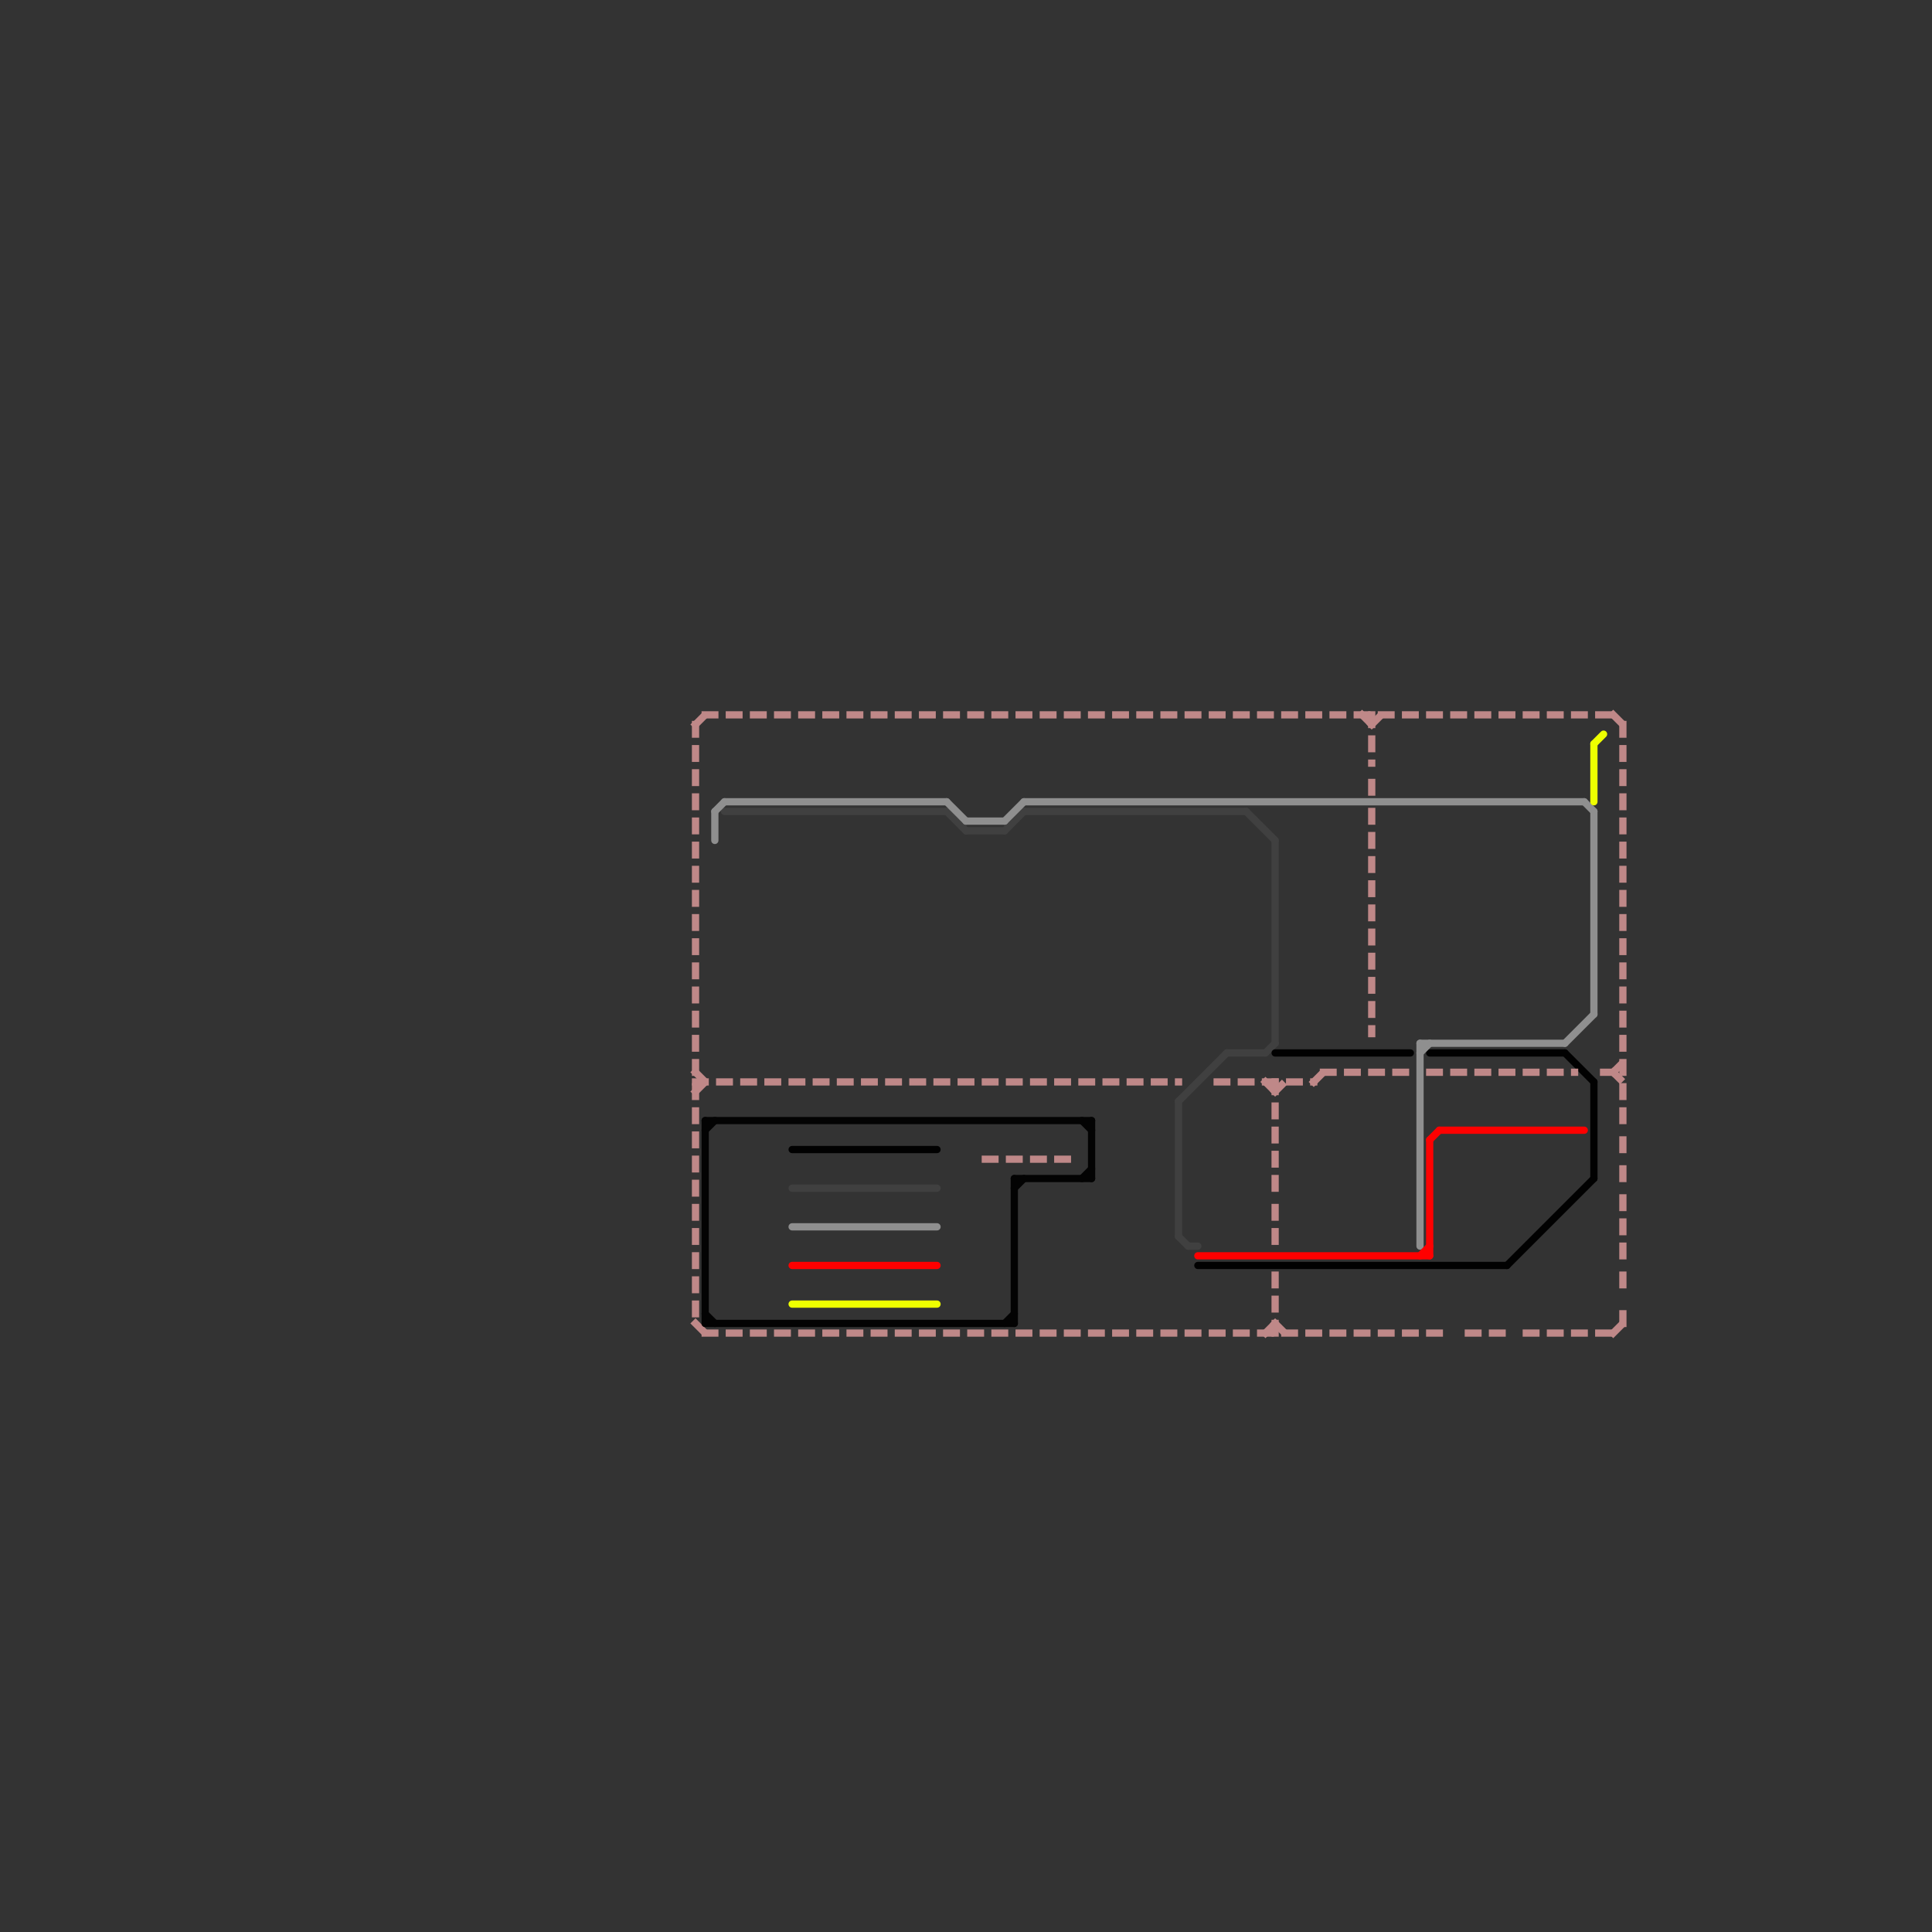 
<svg version="1.1" xmlns="http://www.w3.org/2000/svg" viewBox="0 0 200 200">
<rect x="0" y="0" width="200" height="200" fill="#333333" stroke="none"/>
<style>text { font: 1px Helvetica; font-weight: 600; white-space: pre; dominant-baseline: central; } line { stroke-width: 0.75; fill: none; stroke-linecap: round; stroke-linejoin: round; } .c0 { stroke: #404040 } .c1 { stroke: #010101 } .c2 { stroke: #8f8f8f } .c3 { stroke: #ff0000 } .c4 { stroke: #eeff00 } .c5 { stroke: #bf8888 } .c6 { stroke: #030303 } .w2 { stroke-width: .75; }.l1 { stroke-dasharray: 1 1.5; stroke-linecap: square; }</style><defs></defs><line class="c0 " x1="131" y1="109" x2="132" y2="108"/><line class="c0 " x1="75" y1="84" x2="98" y2="84"/><line class="c0 " x1="122" y1="114" x2="127" y2="109"/><line class="c0 " x1="122" y1="128" x2="123" y2="129"/><line class="c0 " x1="122" y1="114" x2="122" y2="128"/><line class="c0 " x1="98" y1="84" x2="100" y2="86"/><line class="c0 " x1="127" y1="109" x2="131" y2="109"/><line class="c0 " x1="129" y1="84" x2="132" y2="87"/><line class="c0 " x1="106" y1="84" x2="129" y2="84"/><line class="c0 " x1="100" y1="86" x2="104" y2="86"/><line class="c0 " x1="123" y1="129" x2="124" y2="129"/><line class="c0 " x1="132" y1="87" x2="132" y2="108"/><line class="c0 " x1="82" y1="123" x2="97" y2="123"/><line class="c0 " x1="104" y1="86" x2="106" y2="84"/><line class="c1 " x1="148" y1="109" x2="162" y2="109"/><line class="c1 " x1="132" y1="109" x2="146" y2="109"/><line class="c1 " x1="165" y1="112" x2="165" y2="122"/><line class="c1 " x1="162" y1="109" x2="165" y2="112"/><line class="c1 " x1="124" y1="131" x2="156" y2="131"/><line class="c1 " x1="82" y1="119" x2="97" y2="119"/><line class="c1 " x1="156" y1="131" x2="165" y2="122"/><line class="c2 " x1="82" y1="127" x2="97" y2="127"/><line class="c2 " x1="75" y1="83" x2="98" y2="83"/><line class="c2 " x1="147" y1="109" x2="148" y2="108"/><line class="c2 " x1="165" y1="84" x2="165" y2="105"/><line class="c2 " x1="106" y1="83" x2="164" y2="83"/><line class="c2 " x1="74" y1="84" x2="75" y2="83"/><line class="c2 " x1="104" y1="85" x2="106" y2="83"/><line class="c2 " x1="162" y1="108" x2="165" y2="105"/><line class="c2 " x1="98" y1="83" x2="100" y2="85"/><line class="c2 " x1="74" y1="84" x2="74" y2="87"/><line class="c2 " x1="164" y1="83" x2="165" y2="84"/><line class="c2 " x1="100" y1="85" x2="104" y2="85"/><line class="c2 " x1="147" y1="108" x2="162" y2="108"/><line class="c2 " x1="147" y1="108" x2="147" y2="129"/><line class="c3 " x1="148" y1="118" x2="149" y2="117"/><line class="c3 " x1="147" y1="130" x2="148" y2="129"/><line class="c3 " x1="124" y1="130" x2="148" y2="130"/><line class="c3 " x1="149" y1="117" x2="164" y2="117"/><line class="c3 " x1="82" y1="131" x2="97" y2="131"/><line class="c3 " x1="148" y1="118" x2="148" y2="130"/><line class="c4 " x1="165" y1="77" x2="166" y2="76"/><line class="c4 " x1="82" y1="135" x2="97" y2="135"/><line class="c4 " x1="165" y1="77" x2="165" y2="83"/><line class="c5 l1" x1="168" y1="136" x2="168" y2="137"/><line class="c5 l1" x1="132" y1="137" x2="133" y2="138"/><line class="c5 l1" x1="142" y1="75" x2="143" y2="74"/><line class="c5 l1" x1="102" y1="120" x2="111" y2="120"/><line class="c5 l1" x1="168" y1="132" x2="168" y2="134"/><line class="c5 l1" x1="142" y1="74" x2="142" y2="79"/><line class="c5 l1" x1="72" y1="111" x2="73" y2="112"/><line class="c5 l1" x1="168" y1="121" x2="168" y2="122"/><line class="c5 l1" x1="126" y1="112" x2="136" y2="112"/><line class="c5 l1" x1="73" y1="138" x2="150" y2="138"/><line class="c5 l1" x1="131" y1="138" x2="132" y2="137"/><line class="c5 l1" x1="72" y1="113" x2="73" y2="112"/><line class="c5 l1" x1="167" y1="138" x2="168" y2="137"/><line class="c5 l1" x1="168" y1="124" x2="168" y2="130"/><line class="c5 l1" x1="137" y1="111" x2="146" y2="111"/><line class="c5 l1" x1="132" y1="125" x2="132" y2="129"/><line class="c5 l1" x1="166" y1="111" x2="168" y2="111"/><line class="c5 l1" x1="72" y1="137" x2="73" y2="138"/><line class="c5 l1" x1="148" y1="111" x2="163" y2="111"/><line class="c5 l1" x1="168" y1="118" x2="168" y2="119"/><line class="c5 l1" x1="142" y1="81" x2="142" y2="82"/><line class="c5 l1" x1="167" y1="111" x2="168" y2="110"/><line class="c5 l1" x1="136" y1="112" x2="137" y2="111"/><line class="c5 l1" x1="152" y1="138" x2="156" y2="138"/><line class="c5 l1" x1="132" y1="112" x2="132" y2="123"/><line class="c5 l1" x1="168" y1="75" x2="168" y2="116"/><line class="c5 l1" x1="141" y1="74" x2="142" y2="75"/><line class="c5 l1" x1="72" y1="75" x2="72" y2="137"/><line class="c5 l1" x1="132" y1="113" x2="133" y2="112"/><line class="c5 l1" x1="132" y1="132" x2="132" y2="138"/><line class="c5 l1" x1="72" y1="75" x2="73" y2="74"/><line class="c5 l1" x1="131" y1="112" x2="132" y2="113"/><line class="c5 l1" x1="158" y1="138" x2="167" y2="138"/><line class="c5 l1" x1="167" y1="111" x2="168" y2="112"/><line class="c5 l1" x1="142" y1="84" x2="142" y2="107"/><line class="c5 l1" x1="72" y1="112" x2="122" y2="112"/><line class="c5 l1" x1="73" y1="74" x2="167" y2="74"/><line class="c5 l1" x1="167" y1="74" x2="168" y2="75"/><line class="c6 " x1="113" y1="116" x2="113" y2="122"/><line class="c6 " x1="73" y1="137" x2="105" y2="137"/><line class="c6 " x1="73" y1="117" x2="74" y2="116"/><line class="c6 " x1="104" y1="137" x2="105" y2="136"/><line class="c6 " x1="105" y1="122" x2="105" y2="137"/><line class="c6 " x1="112" y1="122" x2="113" y2="121"/><line class="c6 " x1="73" y1="116" x2="73" y2="137"/><line class="c6 " x1="73" y1="136" x2="74" y2="137"/><line class="c6 " x1="112" y1="116" x2="113" y2="117"/><line class="c6 " x1="105" y1="122" x2="113" y2="122"/><line class="c6 " x1="73" y1="116" x2="113" y2="116"/><line class="c6 " x1="105" y1="123" x2="106" y2="122"/>
</svg>
